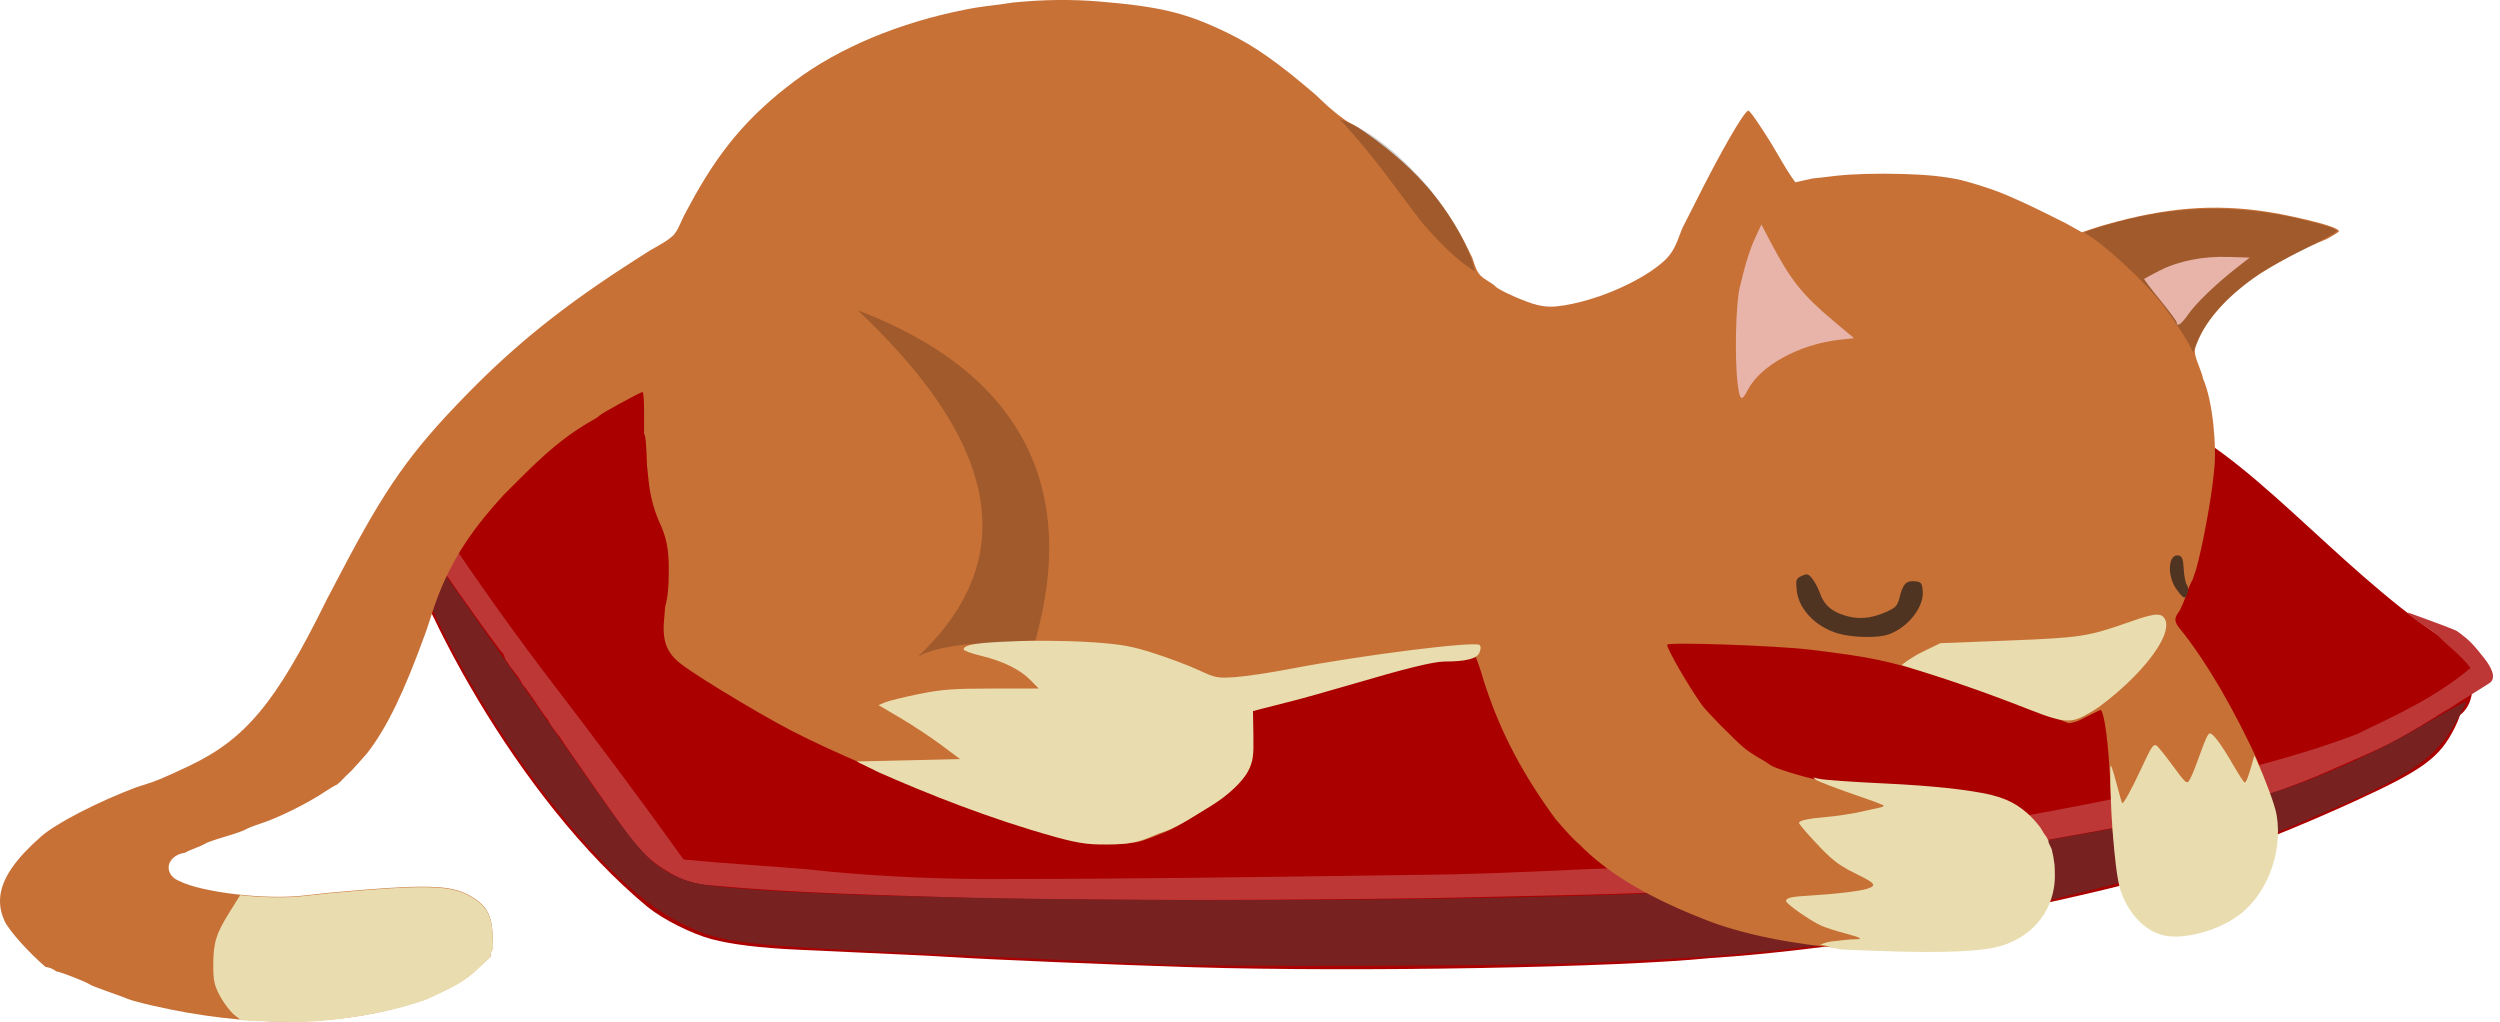 <?xml version="1.0" encoding="UTF-8"?>
<svg version="1.1" viewBox="0 0 1932.8 790.3" xmlns="http://www.w3.org/2000/svg">
<g transform="translate(644.75 2838.4)">
<g transform="translate(471.07 -3762)" stroke-opacity="0">
<path d="m-759.02 1239.6c-26.671 24.401-44.673 45.198-56.875 66 17.574 80.476 100.57 236.1 200.62 319.09 11.787 9.597 34.1 20.841 49.469 24.938 15.635 4.168 37.917 6.901 67.688 8.25 83.877 3.801 103.35 4.736 115.44 5.531 30.029 1.976 131.53 6.238 190 8 125.9 3.795 327.95 0.192 399.09-7.125 46.146-2.879 95.129-9.44 139.09-15.406 160.68-38.457 211.75-38.818 359.09-105.81 53.057-24.333 65.725-33.618 77.344-56.75 1.727-3.437 3.14-6.886 4.188-9.969 5.024-3.715 8.566-10.224 9.219-17.781 1.207-0.648 3.843-2.53 6.625-4.75 8.12-6.479 8.245-12.278 0.406-18.969-85.972-45.373-156.49-137.3-224.16-176.91-10-5.824-21.031-12.32-24.531-14.438-7.685-4.649-11.316-6.992-13.031-7-1.406-0.006-1.53 1.645-1.531 4.75l-40.969-19.781c-386.02 81.322-903.11-144.39-1257.2 18.125zm1525.7 236.78c0.293 0.215 0.603 0.398 0.906 0.594-0.679 0.408-1.493 0.915-2.156 1.312l0.875-1.687c0.118-0.073 0.257-0.146 0.375-0.219z" fill="#a00"/>
<path d="m-801.57 1292.7c-0.211-6e-4 -0.428-0.001-0.656 0.031-5.778 1.64-10.642 8.065-10.531 14.094 4.435 9.449 12.161 17.038 17.5 26 22.047 31.638 43.713 63.47 66.781 94.344 2.914 1.818 2.353 6.072 4.938 8.469 3.45 5.88 8.816 10.49 11.344 16.656 7.398 8.658 12.902 18.922 19.969 27.75 3.089 6.767 8.99 12.028 12.656 18.656 15.346 22.108 30.664 44.244 46.312 66.094 8.853 12.53 19.161 24.389 32.781 31.969 10.132 6.776 21.791 10.644 34 11.281 68.017 6.366 136.41 7.569 204.66 9.875 116.54 2.152 233.12 1.69 349.66 0.031 76.698-1.701 153.45-2.619 230.06-6.781 20 0.556 356.17-52.315 423.16-74.625 17.002-5.906 33.802-12.28 50.094-19.844 19.143-8.35 38.344-16.17 56.281-27.062 10.909-6.008 20.814-12.972 31.656-19.062 9.572-6.579 19.739-12.265 29.375-18.594 6.429-3.767 1.727-12.679-3.656-19.469-8.058-10.112-11.105-13.968-21.438-21.219-4.55-2.287-37.201-14.028-37.201-14.028-3.177 0.098 19.871 15.334 22.483 17.434 7.938 8.357 18.864 16.079 25.5 25.344-26.022 22.115-57.385 36.544-87.969 51.187-150.78 58.297-521.37 104.73-537.38 102.28-17.607-0.855-35.248 1.663-52.875 1.844-47.253 2.216-94.499 4.401-141.81 4.688-110.62 1.563-221.25 3.232-331.88 3.187-45.046-0.439-90.101-2.639-134.88-7.656-31.554-2.672-63.17-4.36-94.688-7.469-32.327-45.139-65.458-89.428-99.188-133.56-31.206-40.447-60.451-82.156-89.125-124.44-6.96-10.425-13.878-21.471-21.625-31.062 0.119-2.78-1.146-6.334-4.312-6.344z" fill="#be3737"/>
<path d="m-226.76 1668.9c-10.833-0.517-81.061-3.728-156.06-7.135-164.15-7.456-174.11-8.621-206.06-24.108-67.606-32.768-169.89-172.51-212.57-290.41-5.702-15.751-9.952-29.881-9.445-31.402 0.87-2.609 26.457 33.207 131.96 184.72 55.165 79.219 62.493 88.061 81.596 98.458 12.613 6.865 21.315 8.793 51.219 11.347 151.67 12.956 677.44 11.849 789.06-1.661 86.72-10.497 310.67-49.216 368.18-63.656 49.366-12.395 101.44-34.218 149.91-62.831 15.786-9.317 29.13-16.513 29.653-15.99 0.523 0.523-4.074 9.386-10.216 19.696-15.848 26.605-36.386 39.431-118.49 73.998-60.641 25.531-114.93 41.804-217.75 65.276-126.18 28.803-186.84 36.65-330.08 42.699-65.122 2.75-290.42 3.409-340.91 0.998z" fill="#782121"/>
</g>
<path d="m172.95-2838.4c-11.484 0.108-23.031 0.804-34.563 1.969-0.098 0.016-0.15 0.015-0.25 0.031-5.778 0.917-14.156 2.063-21.281 2.875-2.197 0.25-4.953 0.649-8.094 1.187-0.502 0.09-0.998 0.19-1.5 0.281-2.039 0.371-4.064 0.754-6.094 1.156-49.851 9.866-96.812 29.062-131.56 55.156-36.09 27.1-58.894 54.147-81.844 97.188l-3.844 7.188c-0.849 1.805-1.693 3.617-2.531 5.469-1.763 3.895-3 6.477-5.062 8.812-0.019 0.022-0.043 0.041-0.062 0.063l-0.312 0.625-0.781 0.5c-0.011 0.011-0.02 0.021-0.031 0.031-3.056 2.922-8.025 5.915-17.312 11.062l-10.812 6.906c-54.88 35.034-92.598 65.149-131.22 104.75-43.522 44.626-62.218 71.134-97.312 138.12-3.51 6.7-6.781 12.946-9.875 18.781-0.079 0.16-0.17 0.308-0.25 0.469-0.45 0.908-0.889 1.767-1.344 2.687-38.797 78.54-62.107 106.43-106.5 127.31-18.652 8.776-25.163 11.496-33.656 14.062-2.058 0.622-4.139 1.302-6.25 2-29.568 11.125-61.951 27.81-73.469 37.938-19.347 17.013-29.574 31.418-31.531 45.125-0.058 0.529-0.141 1.048-0.188 1.594-0.068 0.799-0.12 1.583-0.156 2.344-0.149 5.465 1.013 10.838 3.469 16.25 3.455 7.615 18.542 24.202 31.625 35.594 3.251 0.424 6.129 1.636 8.312 3.406 4.664 0.918 22.34 7.747 26.375 10.375 1 0.652 7.156 3.052 13.656 5.313 6.5 2.26 13.438 4.833 15.438 5.719s11 3.295 20 5.344c70.829 16.126 137.13 16.139 193.62 0.094 7.5-2.13 15.281-4.593 17.281-5.5 23.022-10.434 29.617-14.315 39.031-23.031l10.844-10.063c-0.585-1.242-0.366-2.534 0.594-4.25 0.385-0.688 0.689-1.446 0.969-2.25-0.111-2.127-0.207-4.348-0.25-6.562-0.35-18.011-3.848-25.117-16.094-32.688-6.49-4.012-13.582-6.458-24.969-7.437-3.516-0.262-7.437-0.406-11.688-0.469-15.216-0.118-36.511 1.315-68.438 4.219-1.659 0.151-3.312 0.304-4.969 0.437-0.043 0.005-0.082-0.004-0.125 0-6.162 0.664-12.564 1.367-19.438 2.156-31.085 3.571-79.619-2.698-96.438-11.094-0.074-0.028-0.146-0.065-0.219-0.094-4.873-1.924-8.219-5.832-8.219-10.375 0-5.789 5.423-10.554 12.531-11.469 1.864-1.019 3.825-1.945 5.812-2.687 4.591-1.716 9.156-3.745 10.156-4.5 1-0.755 7.969-3.166 15.469-5.375 7.5-2.209 14.438-4.643 15.438-5.406 1-0.763 6.312-2.873 11.812-4.656 13.727-4.451 36.071-15.525 49.625-24.594 4.247-2.841 7.181-4.584 9.438-5.531 0.883-0.935 1.873-1.768 2.969-2.5l-0.219-0.062 2.844-2.813c0.397-0.512 0.985-1.09 1.688-1.719 0.58-0.587 1.236-1.228 2.031-1.969 0.648-0.604 1.299-1.223 1.938-1.844 0.031-0.035 0.062-0.058 0.094-0.094 1.697-1.905 3.526-3.946 5.562-6.156 2.321-2.519 4.511-5.003 6.594-7.5 15.243-19.721 28.558-47.618 44.75-92.438 0.34-0.941 0.606-1.679 0.938-2.594 1.667-5.049 3.442-10.394 5.375-16.406 13.426-40.496 34.613-66.346 54.562-88.312 21.774-21.449 39.832-41.202 68.594-57.438 2.272-1.196 4.562-2.72 5.062-3.406 1.101-1.511 31.676-18.219 33.344-18.219 0.649 0 1.188 6.861 1.188 15.25v15.25l-0.125 0.031c0.05 0.492 0.094 0.996 0.094 1.5 0 0.042 3.5e-4 0.083 0 0.125 1.238 1.695 1.668 7.848 2.312 25.062 0.431 4.098 0.753 7.223 1.156 11.031 1.186 11.213 3.508 20.615 7.531 30.469 6.568 13.854 8.125 22.427 8.125 39.469 0 12.506-0.796 20.511-2.812 27.719-0.192 3.041-0.433 5.754-0.656 7.844-1.868 17.467 1.061 26.788 11.719 35.562 1.206 0.95 2.532 1.955 4.094 3.094 3.853 2.741 9.152 6.243 15.406 10.219 4.21 2.586 8.406 5.206 12.062 7.531 19.087 11.723 41.827 24.89 55.969 32.156 30.591 15.718 78.926 36.328 124.53 53.906 4.696 1.643 12.761 4.66 19.688 7.375 2.132 0.836 4.119 1.607 6.187 2.406 42.156 14.792 80.595 28.265 116.06 21.969 2.337-0.481 7.208-2.054 10.844-3.5 3.636-1.446 8.162-3.259 10.062-4 5.531-2.157 12.357-5.932 26.312-14.594 15.199-9.433 21.205-13.835 28.281-20.844 5.865-5.808 8.703-9.403 10.937-13.781 0.247-0.484 0.485-0.873 0.688-1.219-2e-3 -0.009 0.002-0.022 0-0.031 1.195-9.213 2.499-19.218 1.969-28.656-0.581-10.28-0.668-13.938 0.469-15.5v-0.125l0.125-0.031c0.535-0.618 1.289-0.884 2.375-1.125 2.979-0.661 5.955-1.333 8.906-2.031 35.158-9.864 59.624-16.722 78.125-21.781 3.833-1.189 6.742-2.16 7.75-2.625 8.443-3.894 43.049-11.045 58.312-12.062l16.5-1.094v0.031h0.062l0.344 1.031 1.594 4.187c0.913 2.371 2.588 7.664 4.062 12.813l1.781 5.375c11.778 35.466 28.888 67.856 53.75 101.66 1.387 1.666 2.792 3.278 4.187 4.844 2.292 2.712 9.99 11.354 14.156 14.656 20.449 21.098 50.753 39.629 91.594 56.031 35.617 15.106 78.646 21.492 110.75 24.438 8.193 0.294 16.329 0.596 26.156 0.969 53.756 2.038 84.71 0.602 99.469-4.594 30.046-10.548 39.215-33.456 39.094-51.281 0.002-3.275-0.097-6.09-0.25-8.594-0.568-4.556-1.302-8.757-2.125-11.844-0.209-0.522-0.416-1.033-0.656-1.5-1.552-3.013-2.167-4.57-1.906-5.312-0.498-1.024-1.065-2.053-1.656-3.094-1.026-1.265-2.145-2.888-3.156-4.688-0.438-0.779-0.904-1.582-1.438-2.375-2.896-3.899-6.253-7.613-9.781-10.812-2.516-2.216-5.231-4.309-8.031-6.156-5.281-3.386-11.17-5.977-19.688-8.156-0.118-0.028-0.225-0.066-0.344-0.094-0.294-0.074-0.607-0.146-0.906-0.219-17.221-3.914-45.487-6.963-80.969-8.625-24-1.124-46.906-2.711-50.906-3.563-13.483-2.868-34.534-9.416-37.281-11.594-1.5-1.189-5.54-3.724-8.969-5.625s-8.335-5.172-10.906-7.25c-7.09-5.73-29.708-28.665-33.344-33.812-10.698-15.149-26.781-43.035-26.781-46.438 0-2.247 84.26 0.626 110.06 3.75 47.354 5.734 59.809 8.307 99.937 20.844 25.316 7.91 51.046 16.641 56.656 19.219 3.151 1.448 6.268 2.625 6.938 2.625s9.69 3.417 20.062 7.562l16.531 6.594c1.484 0.125 4.478-0.603 7.906-1.844l4.969-2.5c5.794-2.895 11.054-5.491 11.687-5.781 2.43-1.114 5.536 17.699 7.125 43.125 2.962 47.66-0.004 37.653 6.188 75.594 1.908 24.839 13.728 55.257 46.156 55.406 19.729-0.041 41.407-8.622 53.344-21.156 5.718-6.005 10.591-12.821 14-19.312 16.912-35.424 7.923-63.024-5.188-94.562-7.121-16.204-18.094-37.425-29-56.312-10.407-17.593-21.385-34.078-30.562-45.125-4.721-5.683-4.99-8.495-1.344-13.312 0.326-0.431 0.708-1.07 1.125-1.844l2.5-5.5c0.009-0.02 0.022-0.043 0.031-0.062 0.706-1.736 1.391-3.54 1.969-5.313 1.663-5.101 3.723-10.15 4.562-11.219 0.162-0.207 0.317-0.52 0.5-0.875 1.072-2.924 2.044-5.713 2.75-7.969 4.873-17.245 11.964-54.633 13.906-75.969 2.45-19.556-1.288-55.792-8.313-71.312-0.37-1.317-0.682-2.576-1.031-3.875-0.293-0.834-0.578-1.658-0.875-2.438-5.573-14.594-5.631-14.924-2.688-22.281 6.756-16.885 21.958-34.202 43.719-49.75 12.791-9.139 42.028-24.657 56.031-29.906 0.008-0.004 0.023 0.004 0.031 0 6.019-3.277 9.89-5.734 9.719-6.281-0.37-1.18-3.2-2.614-8.5-4.344-2.058-0.593-4.081-1.21-5.906-1.781-0.085-0.023-0.196-0.039-0.281-0.062-5.472-1.507-12.481-3.179-21.094-5.063-2.947-0.644-5.851-1.258-8.75-1.812-0.147-0.025-0.291-0.069-0.437-0.094-3.027-0.511-6.057-1.036-9.063-1.562-0.252-0.04-0.498-0.086-0.75-0.125-41.68-6.53-79.629-3.38-125.91 9.969l-5.5 1.594-12.562 4.156-11.5-6.469-12.781-6.406c-15.537-7.747-28.182-13.625-39.5-18.125-9.792-3.63-19.42-6.698-28.469-9.031-0.473-0.122-0.826-0.227-1.281-0.344-13.534-2.979-27.302-4.184-44.937-4.687-19.783-0.565-39.01-0.028-51.813 1.437-7.878 0.902-13.7 1.681-18.281 2.094l-12.906 2.906-2.781-3.844c-1.527-2.114-4.812-7.371-7.312-11.656-3.233-5.542-6.199-10.563-8.969-15.219-8.674-14.031-16.391-25.039-17.375-24.719-3.706 1.208-21.478 32.148-41.281 71.812-3.695 7.4-6.833 13.571-9.625 18.938-0.09 0.213-0.194 0.447-0.281 0.656-1.001 2.402-1.829 4.532-2.438 6.281-2.792 8.024-6.268 13.742-10.937 18.094-16.101 15.005-49.372 30.017-76.813 34.656-9.455 1.599-14.441 1.55-21.812-0.187-8.894-2.096-30.224-11.571-32.281-14.344-0.5-0.674-3.786-2.984-7.312-5.125-4.998-3.034-7.073-6.012-9.406-13.531-0.348-1.121-0.761-2.261-1.188-3.438-0.014-0.029-0.017-0.065-0.031-0.094-0.956-1.895-1.951-3.901-3.031-6.156-18.249-38.106-43.766-66.492-84.969-94.344-0.101-0.061-0.212-0.127-0.312-0.188-2.224-1.333-4.322-2.523-6.25-3.5-4.711-2.387-14.579-10.221-21.938-17.406-1.54-1.504-3.092-2.979-4.688-4.469-28.97-24.803-46.738-37.294-67.25-47.344-32.198-15.774-52.436-20.756-100.47-24.687-10.411-0.852-20.993-1.225-31.625-1.125z" fill="#c87137"/>
<path d="m1023.2-2363.2c-3.843-0.113-9.891 1.545-19.969 5.094-33.973 11.964-38.625 12.695-95.094 14.906l-52.781 2.062-13.562 6.594c-7.47 3.616-15.808 9.39-16.094 10.406 31.745 9.693 64.188 20.814 97.5 33.938 31.395 12.459 34.436 10.757 50.625 1.094 5.651-3.373 17.029-12.517 25.312-20.312 22.753-21.411 34.642-41.436 29.875-50.344-1.165-2.177-2.824-3.35-5.812-3.438z" fill="#e9ddaf" stroke-opacity="0"/>
<path d="m156.55-2343c-5.152 0.016-10.062 0.088-14.438 0.219-30.138 0.9-41.844 2.698-41.844 6.469 0 0.917 5.938 3.103 13.188 4.844 17.154 4.119 30.393 10.607 38.406 18.812l6.469 6.594h-35.844c-30.238 0-39.068 0.644-56.563 4.188-11.403 2.309-23.163 5.197-26.125 6.406l-5.375 2.188 16.938 9.969c9.321 5.482 23.519 14.875 31.562 20.875l14.625 10.906-40 0.938-40 0.906 17.094 8.406c37.079 16.343 84.863 35.578 136.19 49.875 20.699 5.766 28.504 6.283 46.719 5.781 13.338-0.367 22.131-3.482 26.375-5.406 3.5-1.587 9.219-3.802 12.719-4.906 3.5-1.104 11.688-5.271 18.188-9.25 6.5-3.979 14.161-8.654 17.031-10.406 12.983-7.927 24.611-18.994 28.562-27.156 3.609-7.456 4.128-11.112 3.844-27.25l-0.312-18.656 6.812-1.781c3.74-0.979 13.75-3.524 22.25-5.656 8.5-2.132 28.938-7.855 45.438-12.719 43.484-12.817 65.172-18.156 73.75-18.156 16.194 0 24.636-2.117 26.719-6.688 1.241-2.724 1.335-4.947 0.25-6.031-3.268-3.268-90.655 7.708-146.16 18.375-15.5 2.979-34.75 5.861-42.75 6.406-13.801 0.941-15.217 0.669-28.156-5.344-7.5-3.485-22.954-9.309-34.344-12.969-17.374-5.583-24.995-6.979-47.281-8.594-10.958-0.794-28.481-1.235-43.938-1.187z" fill="#e9ddaf" stroke-opacity="0"/>
<path d="m780.71-2347.6c-19.391-3.823-34.853-18.526-36.398-34.612-0.776-8.071-0.46-8.963 3.873-10.937 4.154-1.893 5.13-1.64 8.174 2.119 1.901 2.348 4.478 7.173 5.726 10.722 3.27 9.3 8.388 14.104 18.662 17.517 10.708 3.557 20.769 2.792 32.694-2.483 7.647-3.383 8.761-4.645 10.621-12.034 2.479-9.844 5.174-12.463 12.019-11.678 4.481 0.514 5.18 1.437 5.68 7.502 1.038 12.596-11.577 28.485-26.75 33.691-6.97 2.391-22.702 2.48-34.3 0.194z" fill="#503422" stroke-opacity="0"/>
<path d="m1037.6-2383.3c-7.217-10.621-5.947-27.156 1.97-25.649 2.761 0.525 3.527 2.56 3.982 10.578 0.31 5.46 1.4 10.936 2.423 12.168 2.047 2.467 0.456 9.688-2.134 9.688-0.897 0-3.705-3.054-6.241-6.786z" fill="#503422" stroke-opacity="0"/>
<path d="m1048.7-2570.2c-2.829-5.938-13.265-21.77-21.48-32.589-12.919-17.014-45.745-47.431-59.162-54.82-1.839-1.013-1.096-1.531 5.114-3.558 55.788-18.217 106.11-20.613 161.24-7.679 17.775 4.17 27.43 7.381 27.628 9.189 0.068 0.625-10.594 6.512-23.695 13.082-26.917 13.499-35.473 18.639-49.656 29.83-16.922 13.352-29.131 28.525-35.165 43.705l-2.811 7.071-2.016-4.231z" opacity=".2" stroke-opacity="0"/>
<g transform="translate(180.77 -2953.5)" fill="#e8b4aa" stroke-opacity="0">
<path d="m517.93 412c-2.455-19.977-1.535-61.737 1.653-75.017 4.597-19.151 7.853-29.427 12.401-39.134l4.28-9.134 7.185 13.68c15.303 29.137 24.49 40.673 48.293 60.644l16.112 13.518-11.171 1.224c-30.994 3.395-61.185 19.891-70.944 38.763-4.78 9.244-6.217 8.408-7.808-4.544z"/>
<path d="m857.33 364.38c0-0.934-5.79-8.78-12.866-17.437-7.076-8.657-12.599-15.973-12.273-16.257 0.326-0.285 5.582-3.092 11.68-6.239 14.718-7.596 33.562-11.354 53.699-10.707l16.207 0.52-10.116 7.892c-15.879 12.388-31.551 27.476-37.457 36.061-5.082 7.386-8.873 10.021-8.873 6.168z"/>
</g>
<path d="m1024.8-2116.1c-13.583-4.693-25.604-18.464-30.576-35.565-4.395-15.119-7.722-66.434-7.45-91.033 0.05-4.493 0.17-4.718 1.186-2.222 0.622 1.528 2.567 8.212 4.321 14.855 1.755 6.642 3.406 12.292 3.669 12.556 0.908 0.908 7.143-10.364 14.583-26.364 8-17.204 9.329-19.263 11.791-18.259 0.872 0.356 5.836 6.405 11.031 13.443 12.973 17.577 12.608 17.312 15.674 11.374 1.37-2.654 4.781-11.32 7.58-19.256 3.501-9.929 5.667-14.542 6.944-14.787 2.457-0.473 8.734 7.949 18.464 24.773 4.241 7.333 8.152 13.279 8.691 13.212 1.101-0.136 2.794-4.49 5.568-14.323l1.881-6.667 2.723 6.111c4.402 9.877 13.003 31.005 14.498 40 5.039 30.32-8.835 64.506-32.245 79.454-17.753 11.336-43.46 17.838-58.334 12.699z" fill="#e9ddaf"/>
<path d="m757.25-2237.3c0.608 0.702 1.052 1.226 1.188 1.344 1.74 1.513 16.658 7.176 40.75 15.469 6.875 2.366 12.5 4.625 12.5 5.031 0 0.406-1.382 1.048-3.063 1.406-1.68 0.359-8.559 1.86-15.281 3.375-6.722 1.515-18.465 3.273-26.125 3.906-13.527 1.119-21.094 2.754-21.094 4.531 0 1.569 16.105 19.334 23.969 26.437 5.635 5.09 11.207 8.654 20.781 13.313 14.32 6.968 15.568 8.677 8.031 11.187-5.442 1.813-25.306 4.191-43.875 5.25-14.978 0.855-18.906 1.753-18.906 4.313 0 2.09 19.01 15.38 27.125 18.969 3.39 1.499 11.281 4.073 17.563 5.719 13.25 3.472 15.626 4.844 8.375 4.844-2.841 0-10.978 0.755-18.094 1.688-2.774 0.364-5.62 1.282-8.531 2.469 5.776 0.692 11.356 3.298 16.625 3.781 8.193 0.294 16.329 0.596 26.156 0.969 53.756 2.038 84.71 0.602 99.469-4.594 30.046-10.548 39.215-35.456 39.094-53.281 0.002-3.275-0.097-6.09-0.25-8.594-0.568-4.556-1.302-8.757-2.125-11.844-0.209-0.522-0.416-1.033-0.656-1.5-1.552-3.013-2.167-4.57-1.906-5.313-0.498-1.023-1.065-2.053-1.656-3.094-1.026-1.265-2.145-2.888-3.156-4.688-0.438-0.779-0.904-1.582-1.438-2.375-2.896-3.9-6.253-7.613-9.781-10.812-2.516-2.216-5.231-4.309-8.031-6.156-5.281-3.386-11.17-5.977-19.688-8.156-0.118-0.028-0.225-0.066-0.344-0.094-0.294-0.074-0.606-0.146-0.906-0.219-17.221-3.914-45.487-6.963-80.969-8.625-24-1.124-46.906-2.711-50.906-3.562-1.527-0.325-3.16-0.686-4.844-1.094z" fill="#e9ddaf"/>
<path d="m-316.52-2152.5c-15.216-0.118-36.511 1.315-68.438 4.219-1.659 0.151-3.312 0.304-4.969 0.438-0.043 0.005-0.082-0.005-0.125 0-6.162 0.664-12.564 1.367-19.438 2.156-14.412 1.655-32.549 1.181-49.562-0.625l-7.562 12.031c-10.983 17.505-13.151 24.259-13.25 41.313-0.073 12.504 0.744 16.281 5.219 24.656 2.912 5.45 7.975 12.076 11.25 14.688l4.875 3.875c3.027 0.255 6.03 0.466 9.031 0.656l38.031 1.031c27.04-1.578 55.145-5.42 79.219-12.188 7.5-2.13 15.281-4.593 17.281-5.5 23.022-10.434 29.617-14.315 39.031-23.031l10.844-10.062c-0.585-1.242-0.366-2.534 0.594-4.25 0.385-0.688 0.689-1.446 0.969-2.25-0.111-2.127-0.207-4.348-0.25-6.563-0.35-18.011-3.848-25.117-16.094-32.687-6.49-4.012-13.582-6.458-24.969-7.438-3.516-0.262-7.437-0.406-11.688-0.469z" fill="#e9ddaf"/>
<path d="m65.161-2331c20.655-10.741 55.179-10.162 90.703-12.406 12.215-47.066 46.081-185.14-137.55-255.16 126.93 119.31 113.32 204.78 46.847 267.57z" opacity=".2"/>
<path d="m390.88-2746.4c29.458 32.035 43.46 54.124 64.865 81.381 12.684 14.416 25.669 27.775 39.94 36.637-4.73-20.724-18.235-42.545-35.736-64.865-20.863-23.765-43.36-43.972-69.069-53.153z" opacity=".2"/>
</g>
</svg>
